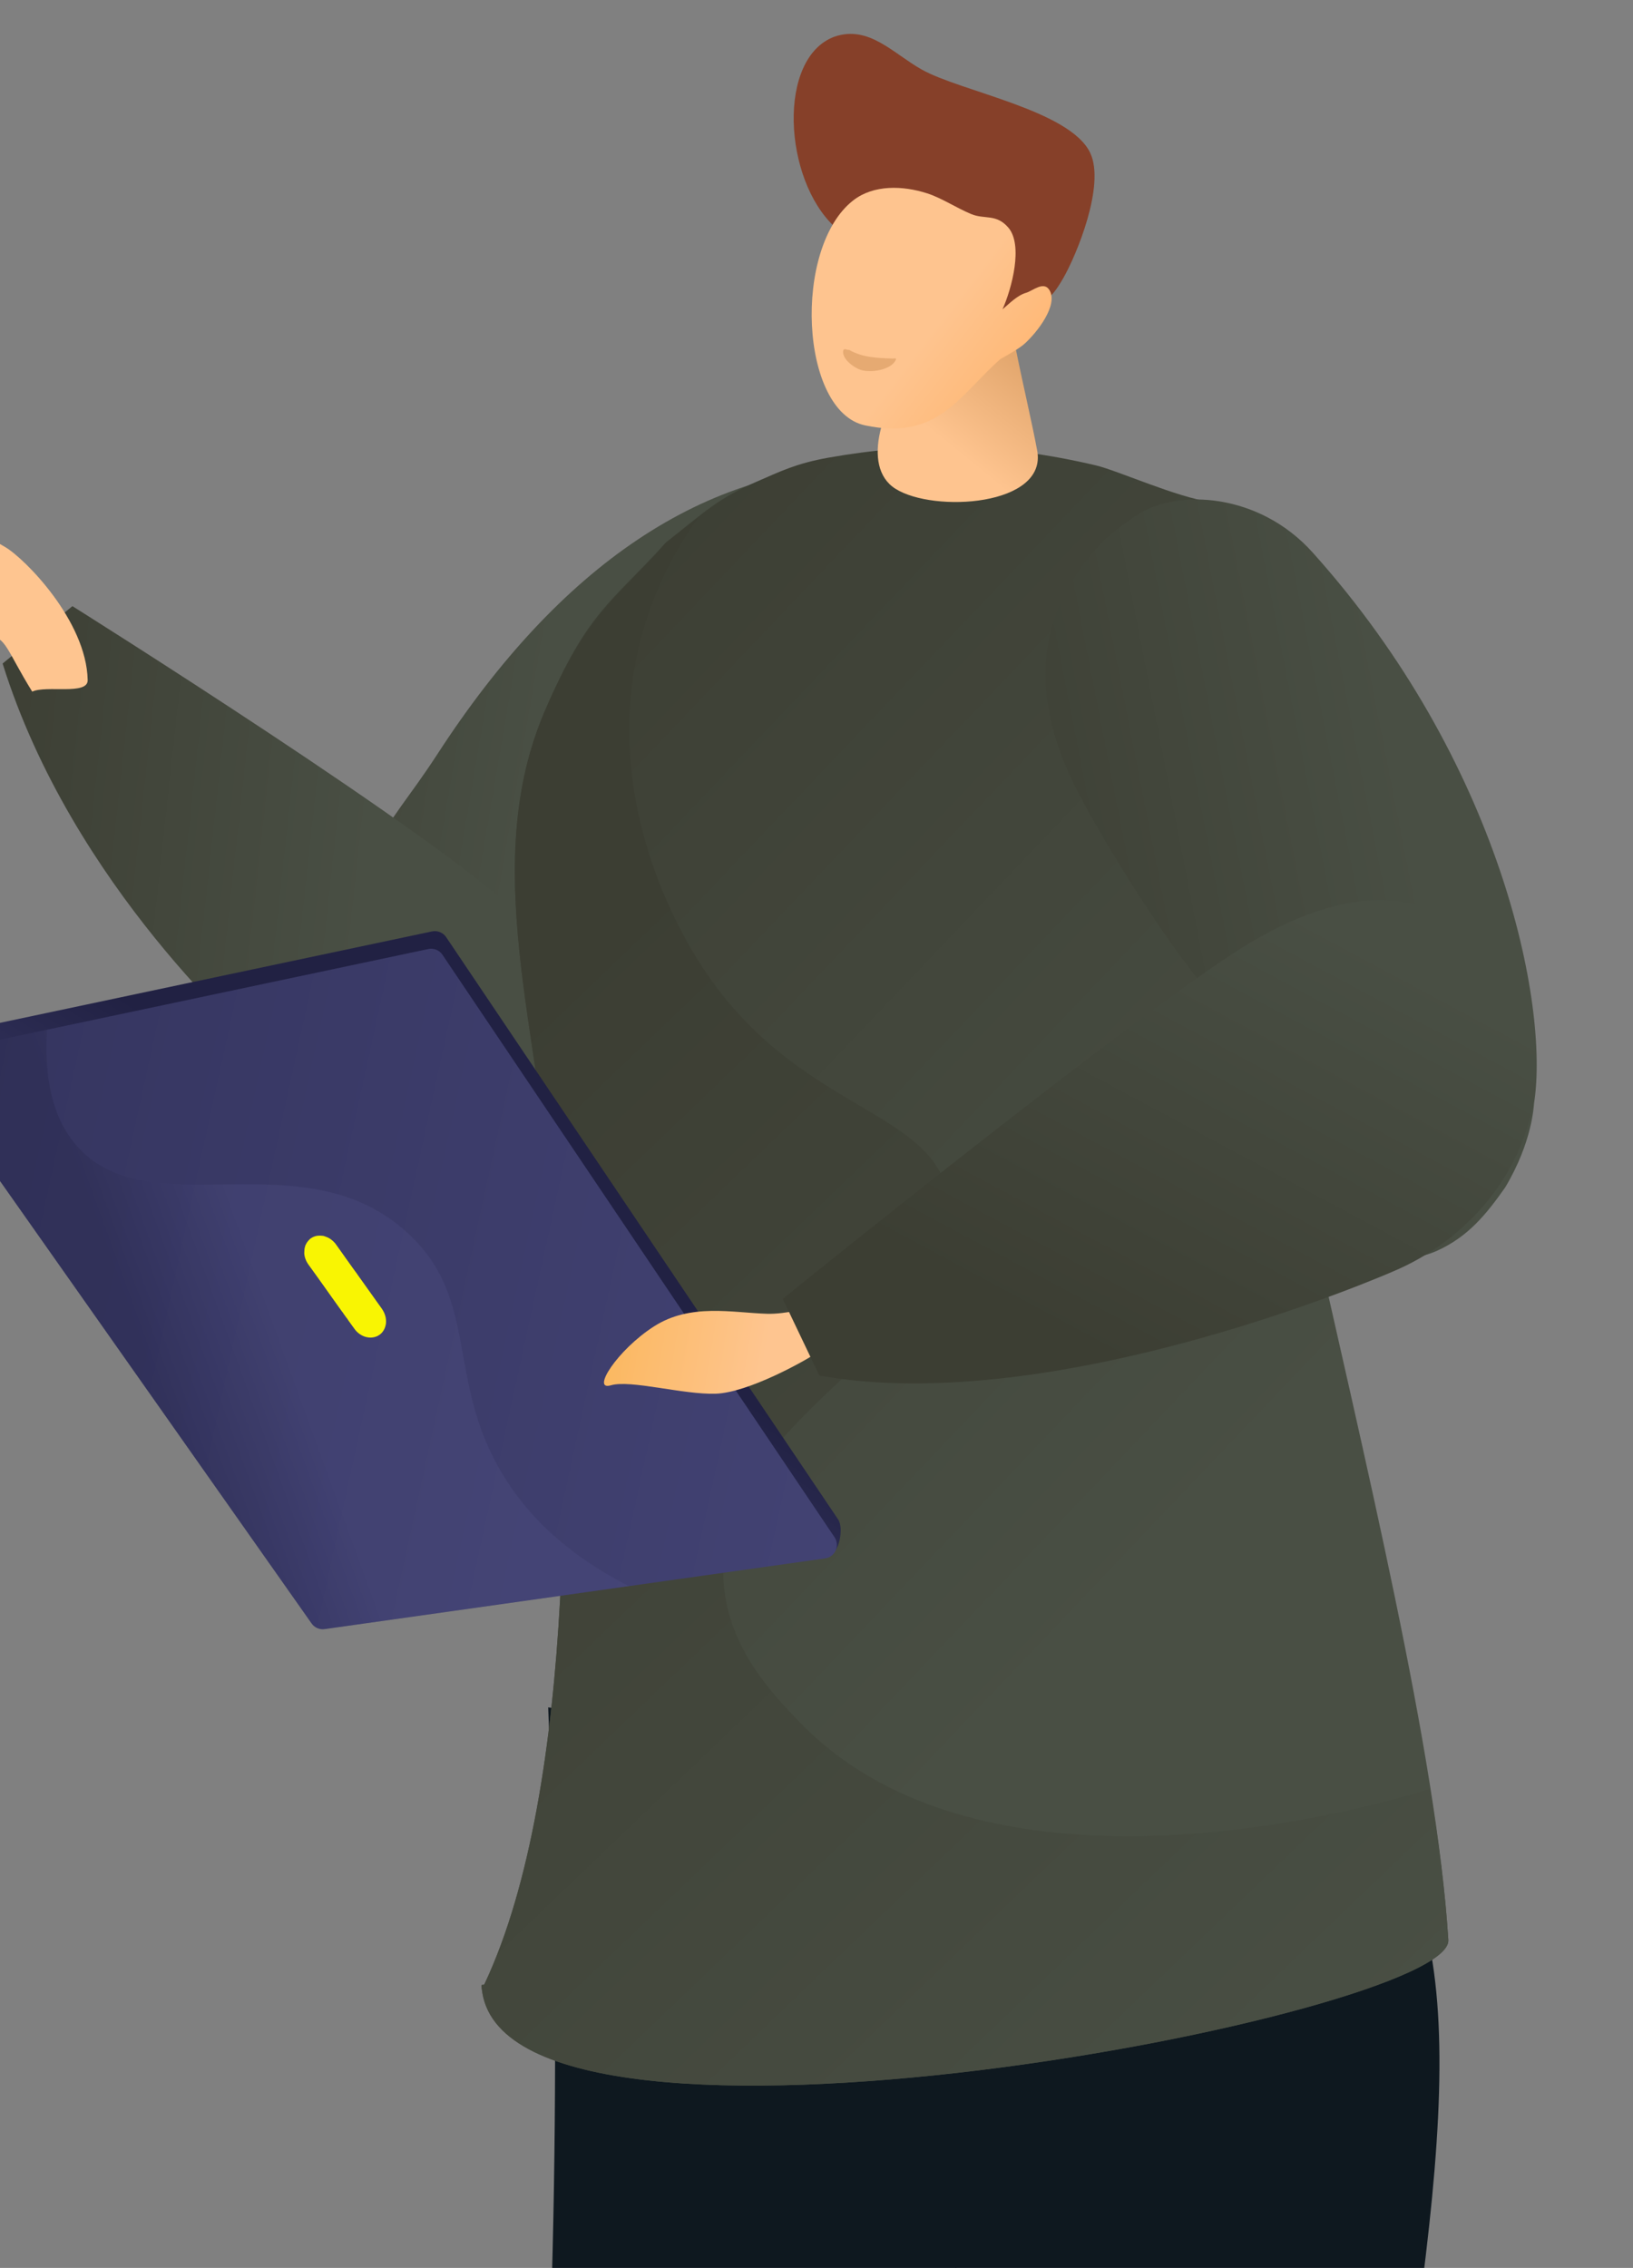<svg width="309" height="429" viewBox="0 0 309 429" fill="none" xmlns="http://www.w3.org/2000/svg">
<rect x="0" y="0" width="309" height="429" fill="#808080" stroke="none"/>
<path d="M69.343 163.024C74.571 153.428 77.186 151.248 82.85 142.524C105.792 107.196 133.392 88.054 165.073 88.209C165.187 88.21 165.3 88.21 165.414 88.211C185.282 88.308 200.769 105.457 198.893 125.255C193.189 185.441 161.783 232.999 118.847 247.935C118.025 248.221 117.195 248.495 116.36 248.759C104.257 254.077 89.968 254.162 77.229 247.768C54.519 236.37 45.341 208.702 56.728 185.97C60.558 178.325 63.242 170.874 69.343 163.024Z" fill="url(#paint0_linear_193_1109)"/>
<path d="M98.467 173.326C112.372 187.553 112.977 207.145 99.555 220.705C85.181 235.228 91.707 218.92 75.007 205.766C72.126 203.497 51.727 201.957 49.735 199.224C47.804 197.206 13.702 167.821 0.496 125.514L13.702 114.66C13.702 114.66 84.562 159.1 98.467 173.326Z" fill="url(#paint1_linear_193_1109)"/>
<path d="M0.928 103.451C-2.783 101.316 -8.505 97.822 -9.833 95.175C-11.162 92.527 -13.396 97.884 -8.119 102.828C-6.532 104.315 -6.384 105.085 -6.582 105.817C-7.148 107.91 -11.208 105.692 -13.445 108.502C-15.684 111.314 -12.97 118.308 -9.088 120.278C-6.221 121.733 -6.17 120.095 -2.116 120.278C1.133 120.425 1.284 123.069 6.099 130.832C8.73 129.566 16.648 131.569 16.59 128.648C16.364 117.425 4.64 105.586 0.928 103.451Z" fill="#FEC590"/>
<g opacity="0.3">
<path d="M112.82 589.061C120.066 560.337 134.026 552.742 134.523 525.63C134.874 506.453 127.989 504.885 128.446 486.529C129.139 458.686 145.434 444.087 153.62 426.573C162.266 408.076 165.579 378.366 142.278 328.948C159.812 331.663 177.346 334.38 194.881 337.095C190.544 396.539 178.935 441.458 168.727 472.188C157.366 506.386 145.807 528.827 141.744 570.699C139.191 596.996 141.844 607.785 136.759 629.326C128.564 664.034 109.091 689.325 93.452 705.565C91.779 705.209 90.105 704.854 88.432 704.497C105.338 684.298 111.302 666.26 112.82 651.623C115.289 627.809 105.515 618.021 112.82 589.061Z" fill="url(#paint2_linear_193_1109)"/>
</g>
<path d="M169.52 319.321C177.35 391.471 184.549 465.006 191.025 539.888C195.886 596.08 200.215 651.585 204.047 706.382C210.717 706.847 217.388 707.312 224.058 707.776C229.825 695.501 237.356 676.803 241.934 653.108C247.496 624.329 244.958 607.552 246.49 577.952C248.211 544.753 252.884 537.291 259.622 495.168C273.296 409.678 280.134 366.933 258.448 341.731C251.408 333.549 229.624 313.245 169.52 319.321Z" fill="url(#paint3_linear_193_1109)"/>
<path d="M103.732 322.967C106.039 379.902 105.573 444.082 99.973 514.082C94.44 583.267 84.86 646.024 73.711 701.355C80.292 702.756 86.871 704.155 93.452 705.555C109.091 689.314 128.564 664.023 136.759 629.316C141.845 607.774 139.191 596.986 141.743 570.689C145.807 528.816 157.366 506.375 168.727 472.178C178.935 441.448 190.544 396.529 194.881 337.084C164.498 332.378 134.114 327.673 103.732 322.967Z" fill="url(#paint4_linear_193_1109)"/>
<path d="M126.012 102.621C115.534 114.176 111.139 115.656 103.027 134.653C90.807 163.273 101.965 194.958 104.782 229.477C107.873 267.343 109.245 338.003 91.692 375.265C91.386 375.914 90.866 374.513 91.282 377.005C97.653 415.193 274.922 381.083 274.055 366.969C269.749 296.878 220.032 146.26 229.261 94.986C222.725 94.113 211.538 89.019 207.358 88.031C189.423 83.793 173.378 83.612 156.704 86.583C150.604 87.67 147.575 89.209 143.169 91.115C136.012 94.21 133.399 96.73 126.012 102.621Z" fill="url(#paint5_linear_193_1109)"/>
<path d="M151.185 325.632C146.056 320.293 137.903 311.804 136.937 299.524C134.455 267.952 182.817 253.637 179.841 227.984C177.529 208.043 147.708 211.523 129.235 176.718C126.063 170.743 114.423 148.014 121.105 121.46C123.774 110.856 128.545 102.897 132.148 97.873C130.108 99.44 128.132 101.054 126.012 102.626C117.277 112.867 111.139 115.66 103.028 134.658C90.807 163.278 101.965 194.963 104.782 229.481C107.873 267.348 109.245 338.008 91.692 375.27C91.385 375.919 90.866 374.518 91.282 377.009C97.653 415.198 274.922 381.088 274.055 366.974C273.535 358.523 272.319 348.877 270.606 338.371C264.335 340.381 187.896 363.856 151.185 325.632Z" fill="url(#paint6_linear_193_1109)"/>
<path d="M189.508 46.134C189.75 57.919 194.305 74.73 196.259 85.227C198.213 95.724 176.67 97.052 169.423 92.443C162.767 88.211 167.139 75.819 173.121 69.164C179.102 62.509 183.401 52.945 189.508 46.134Z" fill="url(#paint7_linear_193_1109)"/>
<path d="M157.945 42.916C148.2 33.899 147.006 10.894 157.941 6.921C164.448 4.749 168.921 10.054 174.399 13.149C181.754 17.304 202.472 20.846 206.294 28.927C209.176 35.02 203.728 48.209 201.19 52.618C198.319 57.605 198.033 55.871 194.642 59.379C189.94 64.243 183.694 69.921 178.906 75.388C177.994 71.127 178.261 71.135 176.606 65.618C175.97 63.496 170.682 54.47 168.092 50.975C166.446 48.753 159.139 44.02 157.945 42.916Z" fill="#864029"/>
<path d="M189.274 67.94C181.461 74.845 177.525 83.373 163.709 80.47C151.339 77.871 149.967 46.782 161.475 37.886C165.314 34.918 170.817 35.079 175.468 36.582C178.215 37.47 181.062 39.38 183.802 40.504C186.329 41.54 188.509 40.402 190.79 43.044C193.644 46.349 191.467 54.56 189.698 58.512C191.007 57.416 192.489 55.862 194.182 55.378C195.376 55.036 197.481 53.114 198.56 54.846C200.322 57.674 196.241 62.893 193.867 65.024C192.78 65.999 190.593 67.176 189.274 67.94Z" fill="url(#paint8_linear_193_1109)"/>
<path d="M160.666 66.175C163.196 67.666 166.202 67.725 168.99 67.829C169.125 67.834 169.732 67.61 169.489 68.112C168.576 70.001 164.788 70.571 162.885 69.974C161.534 69.551 159.272 67.837 159.552 66.355C159.671 65.728 160.407 66.302 160.666 66.175Z" fill="#E6AA72"/>
<path d="M230.405 189.559C222.238 181.014 208.423 158.829 203.352 148.603C191.312 124.322 201.867 110.008 207.814 103.377C207.814 103.377 209.438 101.17 215.24 97.371C222.748 92.455 238.205 93.179 248.375 104.502C283.891 144.053 293.169 189.941 290.291 208.636C290.199 209.234 289.996 215.916 284.826 224.601C281.269 229.658 277.854 233.895 271.988 236.564C259.546 242.226 242.686 231.559 234.331 212.737C231.522 206.408 231.12 199.01 230.405 189.559Z" fill="url(#paint9_linear_193_1109)"/>
<path d="M129.973 248.89L86.114 182.835C85.562 182.004 83.879 180.675 81.562 182.004C79.245 183.334 22.119 195.022 -6.155 200.7C-7.534 201.531 -9.796 204.023 -7.81 207.347C-5.824 210.67 39.083 274.371 61.288 305.806C61.564 306.222 62.199 307.053 62.529 307.053" stroke="black" stroke-width="0.574"/>
<path d="M60.842 237.046L60.984 237.062C60.996 236.954 61.022 236.855 61.052 236.744C61.064 236.701 61.076 236.656 61.088 236.608C61.181 236.232 61.352 235.902 61.571 235.598C61.759 235.336 61.986 235.116 62.25 234.938C62.658 234.662 63.117 234.508 63.626 234.463C64.031 234.428 64.44 234.48 64.854 234.598C65.243 234.709 65.61 234.899 65.961 235.145C66.308 235.389 66.613 235.683 66.866 236.034C67.004 236.224 67.137 236.419 67.27 236.615C67.308 236.67 67.345 236.725 67.383 236.781C67.569 237.053 67.755 237.326 67.94 237.599C68.018 237.714 68.096 237.828 68.174 237.943C68.181 237.955 68.188 237.968 68.195 237.981C68.217 238.02 68.241 238.065 68.267 238.105C68.327 238.199 68.39 238.292 68.451 238.382L68.464 238.4C68.48 238.424 68.499 238.438 68.513 238.446L69.049 239.24C69.065 239.266 69.081 239.292 69.098 239.318C69.141 239.388 69.185 239.459 69.23 239.529C69.252 239.563 69.284 239.6 69.305 239.623C69.31 239.629 69.314 239.634 69.317 239.638C69.322 239.645 69.327 239.651 69.331 239.657C69.341 239.67 69.349 239.681 69.357 239.693C69.432 239.805 69.508 239.917 69.584 240.029C69.964 240.592 70.344 241.155 70.723 241.718C70.791 241.819 70.859 241.92 70.928 242.021C71.24 242.484 71.552 242.946 71.863 243.41C72.059 243.703 72.253 243.994 72.447 244.285C72.63 244.56 72.813 244.835 72.999 245.112C73.088 245.245 73.181 245.38 73.273 245.514C73.347 245.623 73.421 245.731 73.493 245.837C73.563 245.941 73.631 246.045 73.701 246.151C73.732 246.199 73.763 246.247 73.795 246.295L73.796 246.296L73.891 246.438L73.986 246.58L73.992 246.588L73.992 246.588C74.001 246.6 74.008 246.608 74.013 246.615C74.021 246.625 74.027 246.632 74.034 246.642C74.109 246.753 74.185 246.865 74.26 246.977C74.39 247.17 74.52 247.362 74.651 247.554C74.778 247.74 74.906 247.926 75.033 248.111C75.289 248.484 75.544 248.856 75.796 249.232C75.875 249.35 75.94 249.473 76.009 249.602C76.041 249.662 76.073 249.723 76.109 249.786L76.225 250.069L76.288 250.245L76.351 250.422C76.435 250.697 76.483 250.974 76.5 251.254C76.499 251.281 76.499 251.307 76.499 251.331C76.499 251.383 76.499 251.429 76.495 251.478L60.842 237.046ZM60.842 237.046L60.984 237.062C60.95 237.358 60.944 237.659 60.979 237.963C61.028 238.384 61.144 238.795 61.32 239.196C61.446 239.482 61.604 239.752 61.783 240.015C61.931 240.233 62.078 240.451 62.226 240.669C62.29 240.763 62.354 240.858 62.417 240.952C62.417 240.952 62.417 240.952 62.418 240.952L62.72 241.395L62.72 241.395L62.721 241.397M60.842 237.046L62.721 241.397M62.721 241.397C62.754 241.446 62.786 241.495 62.818 241.543C62.888 241.65 62.957 241.755 63.028 241.861C63.291 242.252 63.554 242.643 63.818 243.034C63.92 243.185 64.022 243.337 64.124 243.488C64.267 243.7 64.411 243.913 64.554 244.125C64.688 244.325 64.821 244.523 64.954 244.722C65.105 244.947 65.256 245.173 65.408 245.399C65.515 245.558 65.623 245.717 65.732 245.877C65.865 246.073 65.998 246.269 66.129 246.465C66.238 246.627 66.345 246.791 66.452 246.955C66.499 247.027 66.546 247.098 66.592 247.17C66.606 247.188 66.62 247.208 66.634 247.227C66.667 247.272 66.701 247.32 66.733 247.366L66.733 247.366M62.721 241.397L66.733 247.366M66.733 247.366C66.777 247.43 66.821 247.493 66.865 247.556C67.012 247.77 67.16 247.983 67.305 248.199C67.448 248.409 67.589 248.621 67.731 248.833C67.838 248.994 67.945 249.154 68.052 249.314C68.131 249.431 68.215 249.554 68.299 249.678C68.389 249.81 68.48 249.943 68.565 250.07C68.699 250.27 68.832 250.47 68.965 250.67C69.063 250.817 69.161 250.964 69.259 251.111C69.473 251.432 69.688 251.752 69.904 252.073C69.96 252.156 70.015 252.239 70.07 252.322C70.212 252.535 70.352 252.746 70.499 252.953C70.612 253.111 70.738 253.262 70.872 253.402L70.769 253.501M66.733 247.366L70.769 253.501M70.769 253.501L70.872 253.402C71.006 253.542 71.155 253.669 71.308 253.801L71.319 253.81L71.226 253.919L71.319 253.81C71.411 253.889 71.507 253.961 71.606 254.022L71.606 254.022M70.769 253.501L71.606 254.022M71.606 254.022C71.749 254.112 71.894 254.195 72.04 254.264M71.606 254.022L72.04 254.264M72.04 254.264C72.157 254.32 72.275 254.365 72.4 254.413M72.04 254.264L72.4 254.413M72.4 254.413C72.436 254.427 72.474 254.441 72.512 254.456L72.4 254.413ZM76.293 252.705C76.363 252.492 76.427 252.298 76.446 252.085L72.512 254.456C72.579 254.482 72.645 254.506 72.713 254.53C72.741 254.54 72.769 254.55 72.797 254.56L72.82 254.563L72.856 254.569L72.856 254.569L72.858 254.569C73.201 254.624 73.537 254.649 73.865 254.621L73.865 254.621C74.236 254.59 74.58 254.487 74.906 254.325L74.969 254.454L74.906 254.325C75.09 254.234 75.26 254.127 75.41 253.995C75.447 253.956 75.483 253.917 75.519 253.879C75.602 253.791 75.684 253.703 75.766 253.614L75.766 253.614C75.908 253.461 76.025 253.288 76.118 253.092L76.118 253.092C76.145 253.035 76.18 252.977 76.211 252.928C76.22 252.913 76.229 252.898 76.237 252.885L76.261 252.826C76.262 252.814 76.263 252.797 76.269 252.78L76.269 252.779C76.277 252.754 76.285 252.73 76.293 252.705Z" stroke="black" stroke-width="0.287"/>
<path d="M129.973 248.89L86.114 182.835C85.562 182.004 83.879 180.675 81.562 182.004C79.245 183.334 22.119 195.022 -6.155 200.7C-7.534 201.531 -9.796 204.023 -7.81 207.347C-5.824 210.67 39.083 274.371 61.288 305.806C61.564 306.222 62.199 307.053 62.529 307.053" stroke="black" stroke-width="0.574"/>
<path d="M60.842 237.046L60.984 237.062C60.996 236.954 61.022 236.855 61.052 236.744C61.064 236.701 61.076 236.656 61.088 236.608C61.181 236.232 61.352 235.902 61.571 235.598C61.759 235.336 61.986 235.116 62.25 234.938C62.658 234.662 63.117 234.508 63.626 234.463C64.031 234.428 64.44 234.48 64.854 234.598C65.243 234.709 65.61 234.899 65.961 235.145C66.308 235.389 66.613 235.683 66.866 236.034C67.004 236.224 67.137 236.419 67.27 236.615C67.308 236.67 67.345 236.725 67.383 236.781C67.569 237.053 67.755 237.326 67.94 237.599C68.018 237.714 68.096 237.828 68.174 237.943C68.181 237.955 68.188 237.968 68.195 237.981C68.217 238.02 68.241 238.065 68.267 238.105C68.327 238.199 68.39 238.292 68.451 238.382L68.464 238.4C68.48 238.424 68.499 238.438 68.513 238.446L69.049 239.24C69.065 239.266 69.081 239.292 69.098 239.318C69.141 239.388 69.185 239.459 69.23 239.529C69.252 239.563 69.284 239.6 69.305 239.623C69.31 239.629 69.314 239.634 69.317 239.638C69.322 239.645 69.327 239.651 69.331 239.657C69.341 239.67 69.349 239.681 69.357 239.693C69.432 239.805 69.508 239.917 69.584 240.029C69.964 240.592 70.344 241.155 70.723 241.718C70.791 241.819 70.859 241.92 70.928 242.021C71.24 242.484 71.552 242.946 71.863 243.41C72.059 243.703 72.253 243.994 72.447 244.285C72.63 244.56 72.813 244.835 72.999 245.112C73.088 245.245 73.181 245.38 73.273 245.514C73.347 245.623 73.421 245.731 73.493 245.837C73.563 245.941 73.631 246.045 73.701 246.151C73.732 246.199 73.763 246.247 73.795 246.295L73.796 246.296L73.891 246.438L73.986 246.58L73.992 246.588L73.992 246.588C74.001 246.6 74.008 246.608 74.013 246.615C74.021 246.625 74.027 246.632 74.034 246.642C74.109 246.753 74.185 246.865 74.26 246.977C74.39 247.17 74.52 247.362 74.651 247.554C74.778 247.74 74.906 247.926 75.033 248.111C75.289 248.484 75.544 248.856 75.796 249.232C75.875 249.35 75.94 249.473 76.009 249.602C76.041 249.662 76.073 249.723 76.109 249.786L76.225 250.069L76.288 250.245L76.351 250.422C76.435 250.697 76.483 250.974 76.5 251.254C76.499 251.281 76.499 251.307 76.499 251.331C76.499 251.383 76.499 251.429 76.495 251.478L60.842 237.046ZM60.842 237.046L60.984 237.062C60.95 237.358 60.944 237.659 60.979 237.963C61.028 238.384 61.144 238.795 61.32 239.196C61.446 239.482 61.604 239.752 61.783 240.015C61.931 240.233 62.078 240.451 62.226 240.669C62.29 240.763 62.354 240.858 62.417 240.952C62.417 240.952 62.417 240.952 62.418 240.952L62.72 241.395L62.72 241.395L62.721 241.397M60.842 237.046L62.721 241.397M62.721 241.397C62.754 241.446 62.786 241.495 62.818 241.543C62.888 241.65 62.957 241.755 63.028 241.861C63.291 242.252 63.554 242.643 63.818 243.034C63.92 243.185 64.022 243.337 64.124 243.488C64.267 243.7 64.411 243.913 64.554 244.125C64.688 244.325 64.821 244.523 64.954 244.722C65.105 244.947 65.256 245.173 65.408 245.399C65.515 245.558 65.623 245.717 65.732 245.877C65.865 246.073 65.998 246.269 66.129 246.465C66.238 246.627 66.345 246.791 66.452 246.955C66.499 247.027 66.546 247.098 66.592 247.17C66.606 247.188 66.62 247.208 66.634 247.227C66.667 247.272 66.701 247.32 66.733 247.366L66.733 247.366M62.721 241.397L66.733 247.366M66.733 247.366C66.777 247.43 66.821 247.493 66.865 247.556C67.012 247.77 67.16 247.983 67.305 248.199C67.448 248.409 67.589 248.621 67.731 248.833C67.838 248.994 67.945 249.154 68.052 249.314C68.131 249.431 68.215 249.554 68.299 249.678C68.389 249.81 68.48 249.943 68.565 250.07C68.699 250.27 68.832 250.47 68.965 250.67C69.063 250.817 69.161 250.964 69.259 251.111C69.473 251.432 69.688 251.752 69.904 252.073C69.96 252.156 70.015 252.239 70.07 252.322C70.212 252.535 70.352 252.746 70.499 252.953C70.612 253.111 70.738 253.262 70.872 253.402L70.769 253.501M66.733 247.366L70.769 253.501M70.769 253.501L70.872 253.402C71.006 253.542 71.155 253.669 71.308 253.801L71.319 253.81L71.226 253.919L71.319 253.81C71.411 253.889 71.507 253.961 71.606 254.022L71.606 254.022M70.769 253.501L71.606 254.022M71.606 254.022C71.749 254.112 71.894 254.195 72.04 254.264M71.606 254.022L72.04 254.264M72.04 254.264C72.157 254.32 72.275 254.365 72.4 254.413M72.04 254.264L72.4 254.413M72.4 254.413C72.436 254.427 72.474 254.441 72.512 254.456L72.4 254.413ZM76.293 252.705C76.363 252.492 76.427 252.298 76.446 252.085L72.512 254.456C72.579 254.482 72.645 254.506 72.713 254.53C72.741 254.54 72.769 254.55 72.797 254.56L72.82 254.563L72.856 254.569L72.856 254.569L72.858 254.569C73.201 254.624 73.537 254.649 73.865 254.621L73.865 254.621C74.236 254.59 74.58 254.487 74.906 254.325L74.969 254.454L74.906 254.325C75.09 254.234 75.26 254.127 75.41 253.995C75.447 253.956 75.483 253.917 75.519 253.879C75.602 253.791 75.684 253.703 75.766 253.614L75.766 253.614C75.908 253.461 76.025 253.288 76.118 253.092L76.118 253.092C76.145 253.035 76.18 252.977 76.211 252.928C76.22 252.913 76.229 252.898 76.237 252.885L76.261 252.826C76.262 252.814 76.263 252.797 76.269 252.78L76.269 252.779C76.277 252.754 76.285 252.73 76.293 252.705Z" stroke="black" stroke-width="0.287"/>
<path d="M-11.868 195.993L81.751 176.187C82.778 175.97 83.834 176.398 84.421 177.269L158.613 287.45C159.677 289.031 158.808 293.876 156.922 294.143L62.123 304.828C61.166 304.963 60.214 304.551 59.657 303.76L-14.267 202.099C-15.333 200.584 -13.681 196.376 -11.868 195.993Z" fill="url(#paint10_linear_193_1109)"/>
<path d="M-12.562 199.32L81.05 179.518C82.078 179.3 83.134 179.728 83.721 180.6L157.914 290.789C158.978 292.37 158.02 294.521 156.134 294.787L61.43 308.163C60.473 308.299 59.52 307.886 58.964 307.096L-14.137 203.332C-15.204 201.817 -14.374 199.703 -12.562 199.32Z" fill="url(#paint11_linear_193_1109)"/>
<g opacity="0.3">
<path d="M95.163 278.97C84.222 260.953 90.928 245.726 76.99 233.098C57.276 215.237 28.828 232.093 14.909 217.178C11.155 213.157 8.169 206.504 8.91 194.761L-12.556 199.304C-14.369 199.687 -15.2 201.8 -14.132 203.316L58.972 307.083C59.529 307.874 60.481 308.285 61.439 308.15L118.999 300.023C106.825 293.834 99.61 286.293 95.163 278.97Z" fill="url(#paint12_linear_193_1109)"/>
</g>
<path d="M65.891 249.733C66.153 250.098 66.416 250.463 66.679 250.827C66.85 251.062 67.017 251.3 67.194 251.53C67.455 251.87 67.765 252.154 68.115 252.385C68.466 252.618 68.836 252.797 69.227 252.898C69.639 253.004 70.048 253.045 70.453 252.999C70.96 252.941 71.417 252.774 71.82 252.486C72.081 252.3 72.304 252.073 72.486 251.805C72.695 251.498 72.858 251.162 72.942 250.78C72.976 250.63 73.02 250.482 73.033 250.327C73.058 250.035 73.057 249.737 73.013 249.436C72.954 249.02 72.829 248.618 72.645 248.228C72.513 247.949 72.35 247.688 72.169 247.437C71.959 247.145 71.749 246.852 71.54 246.559C71.439 246.421 71.339 246.282 71.239 246.143C71.137 245.998 71.036 245.852 70.934 245.708C70.673 245.341 70.411 244.974 70.149 244.608C69.906 244.267 69.661 243.927 69.418 243.586C69.135 243.188 68.853 242.789 68.57 242.392C68.332 242.058 68.091 241.727 67.854 241.393C67.698 241.174 67.547 240.952 67.393 240.731C67.346 240.67 67.299 240.609 67.253 240.547C67.064 240.288 66.873 240.029 66.686 239.768C66.438 239.421 66.193 239.072 65.945 238.724C65.776 238.487 65.604 238.252 65.436 238.015C65.205 237.691 64.977 237.365 64.747 237.04C64.534 236.739 64.32 236.438 64.106 236.138C63.909 235.861 63.717 235.581 63.512 235.31C63.397 235.157 63.268 235.011 63.132 234.876C62.991 234.737 62.837 234.613 62.684 234.489C62.59 234.413 62.491 234.342 62.388 234.282C62.246 234.199 62.101 234.121 61.953 234.055C61.801 233.988 61.644 233.936 61.489 233.88C61.392 233.846 61.294 233.815 61.197 233.783C61.173 233.78 61.15 233.778 61.127 233.775C60.791 233.73 60.458 233.714 60.13 233.751C59.758 233.792 59.415 233.904 59.095 234.074C58.911 234.172 58.739 234.286 58.587 234.428C58.475 234.554 58.363 234.679 58.251 234.806C58.11 234.966 57.996 235.147 57.907 235.348C57.876 235.417 57.835 235.48 57.798 235.546C57.786 235.58 57.773 235.613 57.761 235.646C57.762 235.653 57.766 235.661 57.764 235.667C57.697 235.894 57.623 236.118 57.608 236.365C57.596 236.558 57.584 236.752 57.575 236.947C57.572 237.022 57.576 237.098 57.576 237.174C57.601 237.453 57.655 237.73 57.748 238.004C57.792 238.117 57.836 238.231 57.88 238.344C57.921 238.436 57.962 238.529 58.003 238.621C58.11 238.801 58.205 238.988 58.326 239.158C58.7 239.686 59.083 240.207 59.462 240.731C59.668 241.015 59.871 241.301 60.075 241.586C60.09 241.606 60.106 241.624 60.122 241.643C60.185 241.732 60.248 241.821 60.311 241.91C60.411 242.053 60.51 242.198 60.612 242.34C60.775 242.567 60.941 242.792 61.102 243.019C61.479 243.55 61.853 244.083 62.231 244.614C62.607 245.144 62.985 245.672 63.362 246.2C63.814 246.833 64.267 247.465 64.719 248.098C64.734 248.118 64.749 248.137 64.764 248.157C64.791 248.187 64.82 248.216 64.843 248.249C64.905 248.338 64.963 248.43 65.023 248.52C65.209 248.78 65.395 249.04 65.581 249.299C65.589 249.302 65.601 249.303 65.605 249.309C65.671 249.399 65.736 249.49 65.799 249.583C65.832 249.631 65.86 249.683 65.891 249.733Z" fill="#F9F502"/>
<path d="M165.668 243.842C165.668 243.842 151.765 248.707 145.186 248.516C138.605 248.324 130.655 246.469 123.735 250.909C116.817 255.351 111.816 263.151 115.572 262.05C119.327 260.946 129.254 263.833 135.423 263.636C141.592 263.439 152.387 257.38 154.29 256.069C156.193 254.76 166.806 254.852 166.806 254.852L165.668 243.842Z" fill="url(#paint13_linear_193_1109)"/>
<path d="M237.341 177.859C256.055 167.069 271.797 167.239 283.543 181.896C296.123 197.594 291.582 221.321 273.402 234.891C270.265 237.232 266.928 239.118 263.488 240.555C263.478 240.559 200.2 268.304 155.041 260.205L148.113 245.689C148.113 245.689 218.627 188.649 237.341 177.859Z" fill="url(#paint14_linear_193_1109)"/>
<defs>
<linearGradient id="paint0_linear_193_1109" x1="81.708" y1="254.563" x2="12.556" y2="242.741" gradientUnits="userSpaceOnUse">
<stop stop-color="#494F44"/>
<stop offset="1" stop-color="#3C3E33"/>
</linearGradient>
<linearGradient id="paint1_linear_193_1109" x1="62.073" y1="234.909" x2="-15.993" y2="226.389" gradientUnits="userSpaceOnUse">
<stop stop-color="#494F44"/>
<stop offset="1" stop-color="#3C3E33"/>
</linearGradient>
<linearGradient id="paint2_linear_193_1109" x1="2049.48" y1="778.273" x2="2175.33" y2="1025.52" gradientUnits="userSpaceOnUse">
<stop stop-color="#201431"/>
<stop offset="0.5" stop-color="#201431"/>
<stop offset="1" stop-color="#201431"/>
</linearGradient>
<linearGradient id="paint3_linear_193_1109" x1="2536.65" y1="407.79" x2="2631.4" y2="668.57" gradientUnits="userSpaceOnUse">
<stop stop-color="#0E181F"/>
<stop offset="1" stop-color="#111C25"/>
</linearGradient>
<linearGradient id="paint4_linear_193_1109" x1="2862.23" y1="410.947" x2="2942.67" y2="676.499" gradientUnits="userSpaceOnUse">
<stop stop-color="#0E181F"/>
<stop offset="1" stop-color="#111C25"/>
</linearGradient>
<linearGradient id="paint5_linear_193_1109" x1="229.905" y1="285.448" x2="69.253" y2="132.605" gradientUnits="userSpaceOnUse">
<stop stop-color="#494F44"/>
<stop offset="1" stop-color="#3C3E33"/>
</linearGradient>
<linearGradient id="paint6_linear_193_1109" x1="259.825" y1="387.46" x2="83.402" y2="203.258" gradientUnits="userSpaceOnUse">
<stop stop-color="#494F44"/>
<stop offset="1" stop-color="#3C3E33"/>
</linearGradient>
<linearGradient id="paint7_linear_193_1109" x1="180.487" y1="85" x2="193.599" y2="68.898" gradientUnits="userSpaceOnUse">
<stop stop-color="#FEC48F"/>
<stop offset="1" stop-color="#E3A76E"/>
</linearGradient>
<linearGradient id="paint8_linear_193_1109" x1="182.71" y1="54.212" x2="203.067" y2="69.881" gradientUnits="userSpaceOnUse">
<stop stop-color="#FEC48F"/>
<stop offset="1" stop-color="#FFB36B"/>
</linearGradient>
<linearGradient id="paint9_linear_193_1109" x1="266.837" y1="153.019" x2="180.565" y2="169.893" gradientUnits="userSpaceOnUse">
<stop stop-color="#494F44"/>
<stop offset="1" stop-color="#3C3E33"/>
</linearGradient>
<linearGradient id="paint10_linear_193_1109" x1="41.668" y1="292.578" x2="83.585" y2="227.617" gradientUnits="userSpaceOnUse">
<stop stop-color="#4F4F85"/>
<stop offset="0.5" stop-color="#383864"/>
<stop offset="1" stop-color="#212143"/>
</linearGradient>
<linearGradient id="paint11_linear_193_1109" x1="320.605" y1="345.345" x2="-284.655" y2="213.104" gradientUnits="userSpaceOnUse">
<stop stop-color="#4F4F85"/>
<stop offset="0.5" stop-color="#383864"/>
<stop offset="1" stop-color="#212143"/>
</linearGradient>
<linearGradient id="paint12_linear_193_1109" x1="51.834" y1="250.155" x2="28.134" y2="258.769" gradientUnits="userSpaceOnUse">
<stop stop-color="#4F4F85"/>
<stop offset="0.5" stop-color="#383864"/>
<stop offset="1" stop-color="#212143"/>
</linearGradient>
<linearGradient id="paint13_linear_193_1109" x1="145.886" y1="249.979" x2="46.809" y2="233.222" gradientUnits="userSpaceOnUse">
<stop stop-color="#FEC590"/>
<stop offset="0.5" stop-color="#F9AF3F"/>
<stop offset="1" stop-color="#FAAF3F"/>
</linearGradient>
<linearGradient id="paint14_linear_193_1109" x1="308.447" y1="205.413" x2="264.702" y2="287.057" gradientUnits="userSpaceOnUse">
<stop stop-color="#494F44"/>
<stop offset="1" stop-color="#3C3E33"/>
</linearGradient>
</defs>
</svg>

